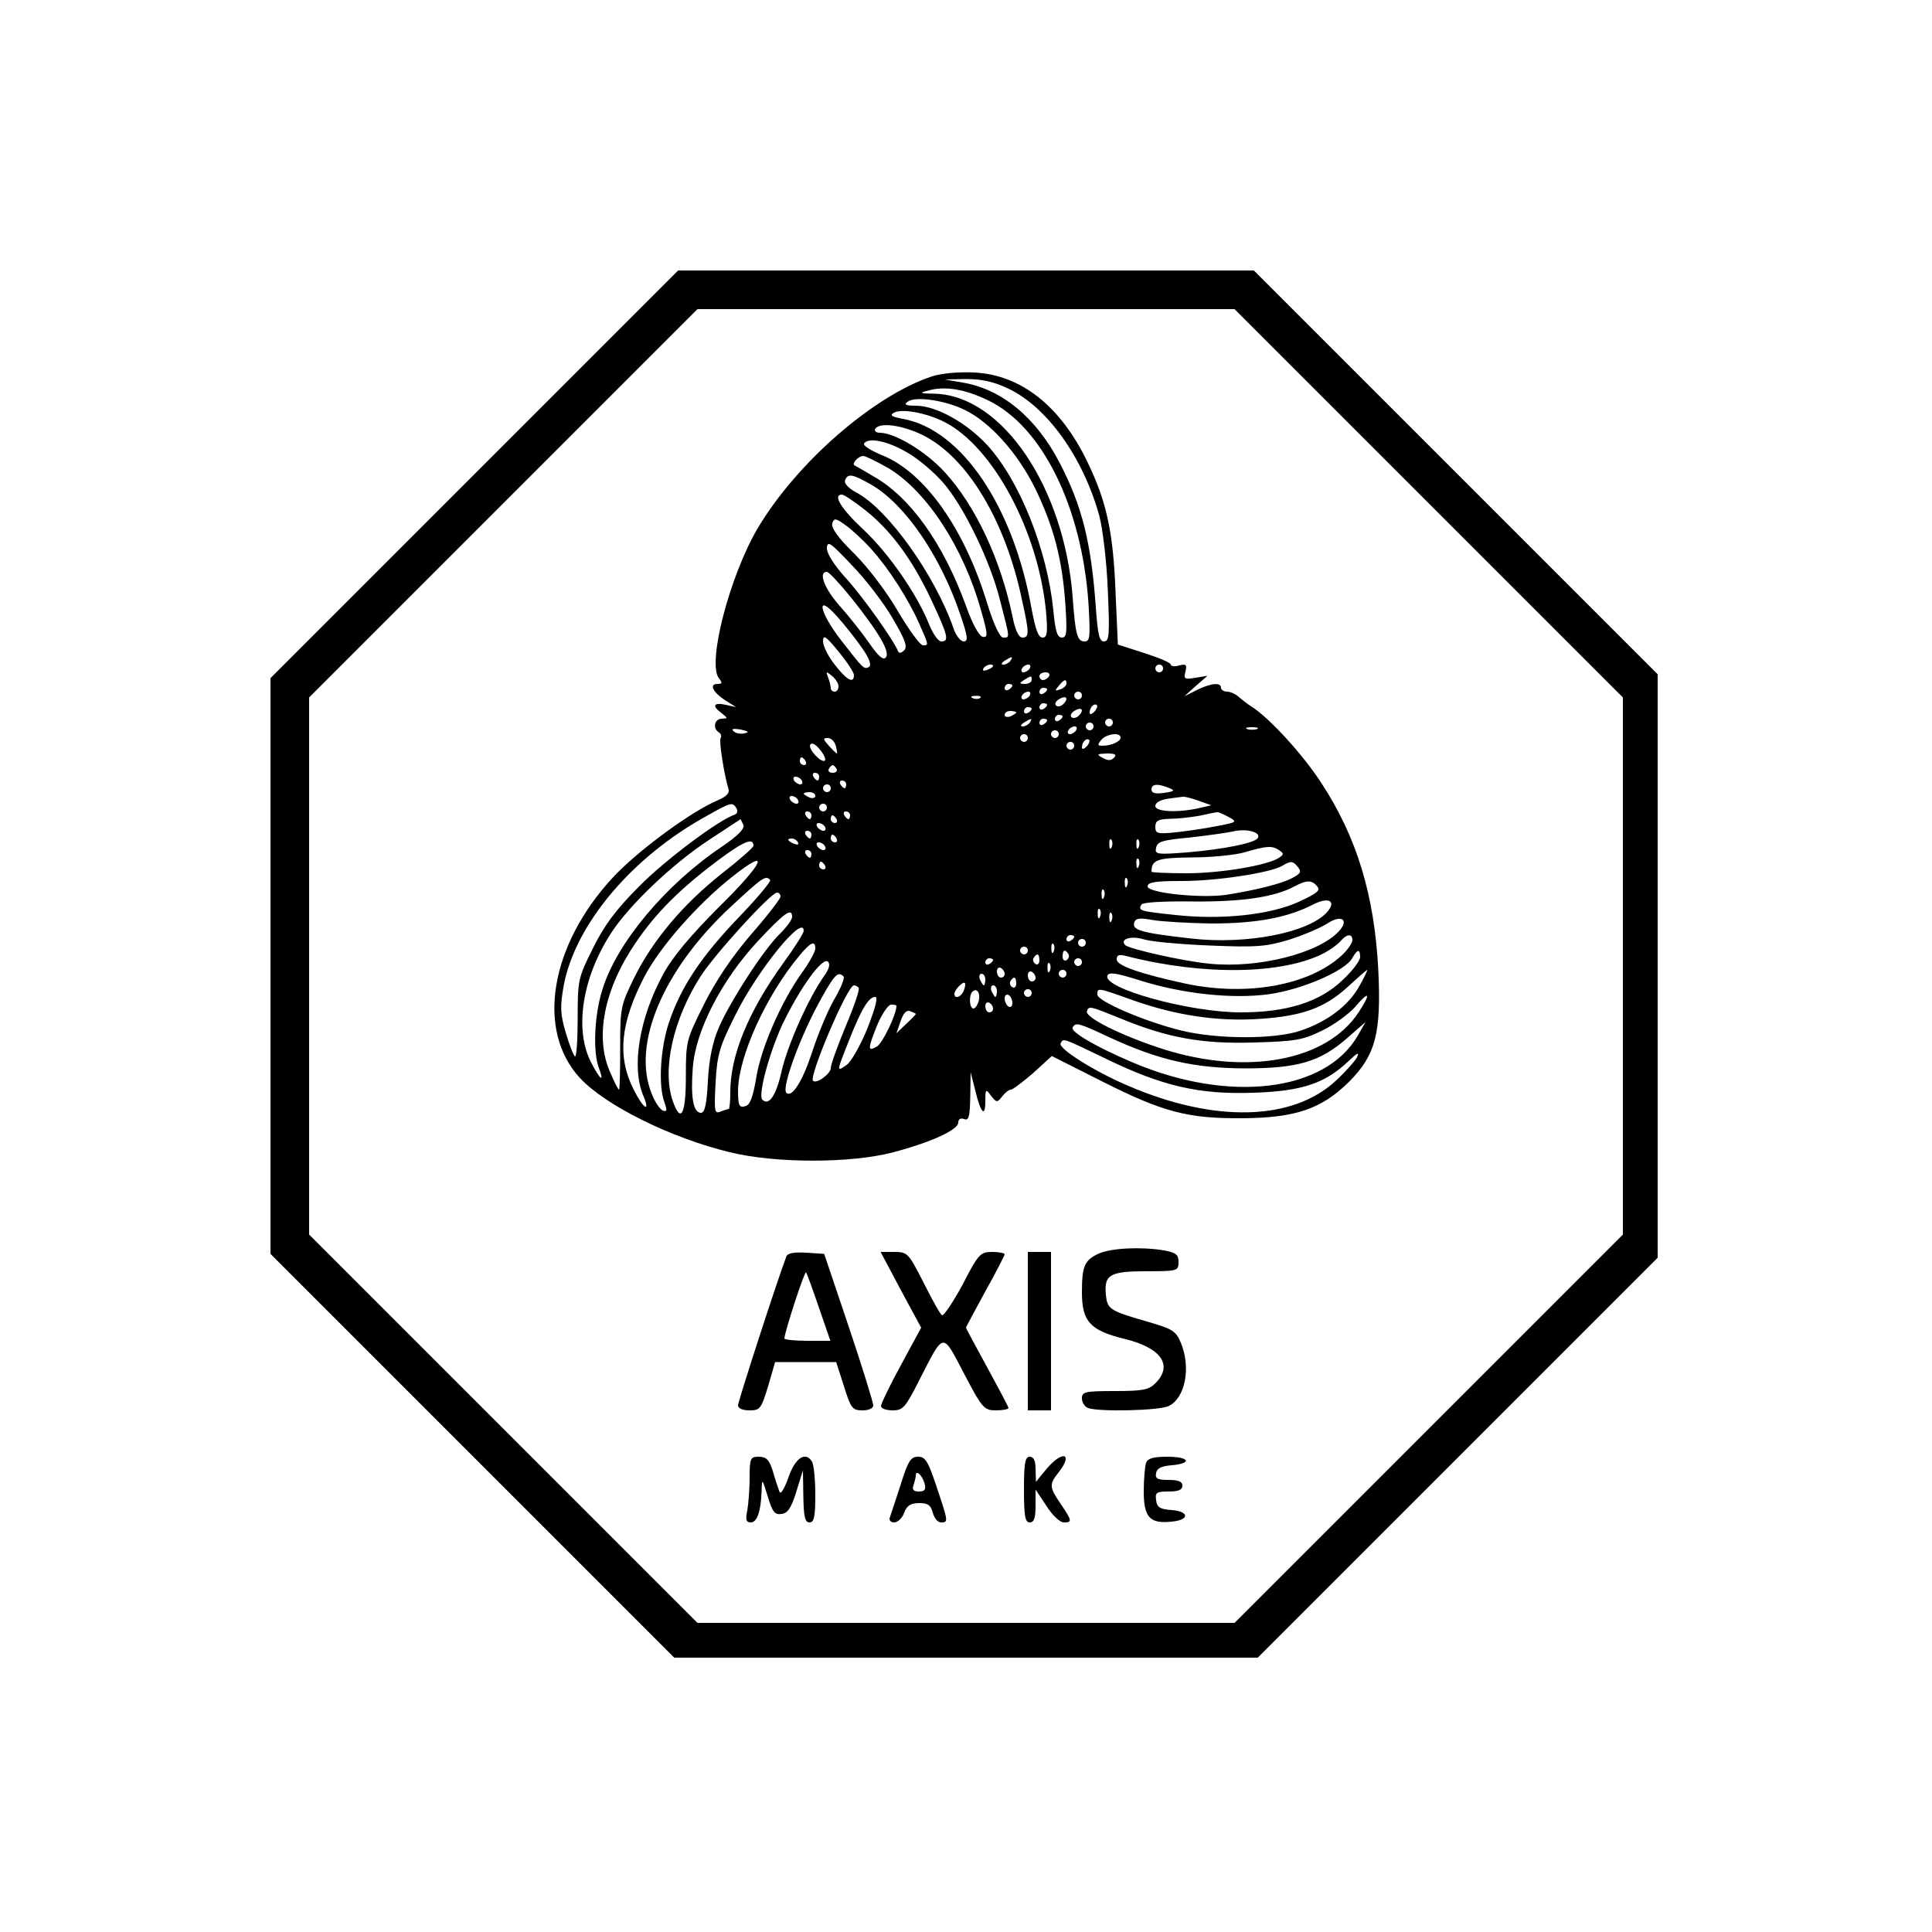 <?xml version="1.0" encoding="UTF-8" standalone="yes"?>
<svg version="1.0" xmlns="http://www.w3.org/2000/svg" width="500" height="500" viewBox="0 0 500 500" preserveAspectRatio="xMidYMid meet">
  <g transform="translate(0,500) scale(0.1,-0.1)" fill="#000000" stroke="none">
    <path d="M1227 3772 l-527 -527 0 -745 0 -745 522 -522 523 -523 755 0 755 0
518 518 517 517 0 755 0 755 -523 523 -522 522 -745 0 -745 0 -528 -528z
m2470 -74 l503 -503 0 -695 0 -695 -502 -502 -503 -503 -695 0 -695 0 -502
502 -503 503 0 695 0 695 502 502 503 503 695 0 695 0 502 -502z"/>
    <path d="M2412 4026 c-151 -50 -350 -223 -451 -393 -73 -124 -132 -351 -100
-389 9 -11 8 -14 -4 -14 -23 0 -12 -22 21 -43 l27 -17 -27 6 c-32 7 -36 -3
-10 -22 16 -13 16 -13 0 -14 -19 0 -24 -25 -8 -35 6 -4 8 -10 5 -15 -5 -7 9
-94 20 -131 4 -11 -4 -20 -27 -30 -68 -28 -208 -131 -272 -200 -163 -176 -199
-396 -85 -519 66 -71 235 -155 388 -192 118 -29 313 -29 423 0 98 26 168 58
168 77 0 9 6 12 15 9 12 -5 15 5 16 57 l1 64 12 -47 c14 -59 26 -71 26 -28 0
32 1 33 15 14 14 -18 16 -18 29 -1 7 9 17 17 22 17 5 0 31 20 58 43 l48 44
127 -64 c160 -81 224 -98 366 -97 138 1 205 24 276 94 69 69 84 126 76 290
-10 194 -56 344 -147 483 -47 73 -133 167 -179 197 -13 8 -29 21 -37 28 -7 6
-20 12 -28 12 -9 0 -16 5 -16 10 0 15 -27 12 -63 -6 l-32 -16 30 27 30 26 -31
-5 c-29 -5 -31 -3 -26 16 4 18 2 20 -16 16 -12 -4 -22 -2 -22 2 0 5 -31 18
-69 30 l-68 22 -6 136 c-6 155 -23 234 -73 337 -70 145 -172 225 -293 231 -39
2 -84 -2 -109 -10z m196 -31 c101 -47 195 -178 237 -330 9 -34 19 -118 22
-192 5 -116 4 -133 -10 -133 -12 0 -16 18 -21 88 -12 169 -36 263 -93 373 -61
118 -150 192 -252 209 l-46 8 55 1 c39 0 70 -6 108 -24z m-51 -31 c140 -67
243 -276 260 -526 5 -87 4 -98 -10 -98 -19 0 -24 17 -31 115 -22 284 -182 521
-356 526 -42 1 -43 2 -15 9 42 11 92 3 152 -26z m-60 -25 c66 -32 137 -112
182 -203 48 -99 70 -183 78 -298 5 -75 4 -88 -9 -88 -12 0 -17 17 -22 71 -16
156 -86 333 -170 426 -53 58 -133 103 -185 103 -28 0 -33 3 -21 11 21 14 96 3
147 -22z m-53 -31 c126 -64 243 -283 263 -490 5 -56 3 -68 -9 -68 -11 0 -18
21 -28 73 -47 266 -181 465 -333 493 -28 5 -35 9 -25 15 18 13 85 1 132 -23z
m-56 -34 c115 -57 214 -221 257 -427 19 -85 19 -97 1 -97 -10 0 -19 20 -26 56
-31 148 -96 286 -175 372 -48 53 -129 102 -168 102 -10 0 -15 5 -12 10 11 18
70 10 123 -16z m-42 -44 c29 -16 70 -51 93 -77 55 -62 125 -207 150 -310 25
-97 25 -93 7 -93 -8 0 -24 33 -41 88 -59 194 -161 338 -270 383 -30 12 -52 26
-49 31 11 17 60 7 110 -22z m-46 -42 c99 -60 194 -206 239 -368 18 -62 18 -71
4 -68 -9 2 -27 34 -43 80 -59 162 -144 281 -239 335 -25 15 -48 28 -50 29 -7
5 11 24 23 24 6 0 36 -15 66 -32z m-44 -43 c87 -51 178 -184 229 -335 20 -58
21 -70 9 -70 -8 0 -20 15 -26 33 -48 138 -169 308 -251 352 -21 11 -33 24 -30
32 7 19 20 16 69 -12z m-17 -65 c67 -53 122 -128 171 -232 44 -94 47 -108 26
-108 -8 0 -21 19 -31 43 -31 78 -104 184 -170 246 -58 54 -81 91 -56 91 5 0
32 -18 60 -40z m15 -100 c46 -51 96 -129 125 -194 25 -57 25 -56 9 -56 -7 1
-35 39 -63 86 -28 49 -77 114 -113 150 -44 43 -62 69 -58 80 5 14 9 13 34 -5
16 -11 46 -39 66 -61z m56 -180 c33 -56 39 -74 30 -83 -8 -8 -14 -8 -16 -2
-11 28 -92 142 -135 189 -30 33 -49 63 -49 77 1 21 9 15 64 -43 35 -36 83 -98
106 -138z m-107 53 c74 -93 102 -142 89 -155 -7 -7 -20 5 -42 37 -18 26 -52
69 -76 96 -41 46 -57 89 -34 89 5 0 33 -30 63 -67z m28 -130 c19 -27 25 -44
18 -49 -13 -7 -14 -6 -73 70 -57 74 -65 123 -10 61 20 -22 49 -59 65 -82z
m-21 -70 c0 -23 -18 -14 -49 26 -17 21 -31 49 -31 61 0 19 7 14 40 -26 22 -27
40 -54 40 -61z m405 37 c-3 -5 -12 -10 -18 -10 -7 0 -6 4 3 10 19 12 23 12 15
0z m-45 -14 c0 -2 -7 -7 -16 -10 -8 -3 -12 -2 -9 4 6 10 25 14 25 6z m95 -6
c-3 -5 -11 -10 -16 -10 -6 0 -7 5 -4 10 3 6 11 10 16 10 6 0 7 -4 4 -10z m345
0 c0 -5 -4 -10 -10 -10 -5 0 -10 5 -10 10 0 6 5 10 10 10 6 0 10 -4 10 -10z
m-840 -46 c0 -8 -4 -14 -10 -14 -5 0 -10 4 -10 9 0 5 -3 18 -7 28 -6 16 -5 16
10 4 9 -7 17 -20 17 -27z m545 26 c-3 -5 -10 -10 -16 -10 -5 0 -9 5 -9 10 0 6
7 10 16 10 8 0 12 -4 9 -10z m-45 -10 c0 -5 -8 -10 -17 -10 -15 0 -16 2 -3 10
19 12 20 12 20 0z m90 -9 c0 -5 -7 -12 -16 -15 -14 -5 -15 -4 -4 9 14 17 20
19 20 6z m-140 -5 c0 -3 -4 -8 -10 -11 -5 -3 -10 -1 -10 4 0 6 5 11 10 11 6 0
10 -2 10 -4z m90 -10 c0 -3 -4 -8 -10 -11 -5 -3 -10 -1 -10 4 0 6 5 11 10 11
6 0 10 -2 10 -4z m-45 -16 c-3 -5 -11 -10 -16 -10 -6 0 -7 5 -4 10 3 6 11 10
16 10 6 0 7 -4 4 -10z m135 0 c0 -5 -4 -10 -10 -10 -5 0 -10 5 -10 10 0 6 5
10 10 10 6 0 10 -4 10 -10z m-263 -6 c-3 -3 -12 -4 -19 -1 -8 3 -5 6 6 6 11 1
17 -2 13 -5z m215 -16 c-6 -6 -15 -8 -19 -4 -4 4 -1 11 7 16 19 12 27 3 12
-12z m-42 -2 c0 -3 -4 -8 -10 -11 -5 -3 -10 -1 -10 4 0 6 5 11 10 11 6 0 10
-2 10 -4z m122 -18 c-7 -7 -12 -8 -12 -2 0 6 3 14 7 17 3 4 9 5 12 2 2 -3 -1
-11 -7 -17z m-162 8 c0 -3 -4 -8 -10 -11 -5 -3 -10 -1 -10 4 0 6 5 11 10 11 6
0 10 -2 10 -4z m122 -18 c-6 -6 -15 -8 -19 -4 -4 4 -1 11 7 16 19 12 27 3 12
-12z m-162 8 c0 -2 -7 -6 -15 -10 -8 -3 -15 -1 -15 4 0 6 7 10 15 10 8 0 15
-2 15 -4z m120 -10 c0 -3 -4 -8 -10 -11 -5 -3 -10 -1 -10 4 0 6 5 11 10 11 6
0 10 -2 10 -4z m-85 -16 c-3 -5 -12 -10 -18 -10 -7 0 -6 4 3 10 19 12 23 12
15 0z m45 6 c0 -3 -4 -8 -10 -11 -5 -3 -10 -1 -10 4 0 6 5 11 10 11 6 0 10 -2
10 -4z m170 -6 c0 -5 -4 -10 -10 -10 -5 0 -10 5 -10 10 0 6 5 10 10 10 6 0 10
-4 10 -10z m-50 -10 c0 -5 -4 -10 -10 -10 -5 0 -10 5 -10 10 0 6 5 10 10 10 6
0 10 -4 10 -10z m-904 -18 c-10 -2 -22 0 -28 6 -6 6 0 7 19 4 21 -5 23 -7 9
-10z m859 8 c-3 -5 -11 -10 -16 -10 -6 0 -7 5 -4 10 3 6 11 10 16 10 6 0 7 -4
4 -10z m468 3 c-7 -2 -19 -2 -25 0 -7 3 -2 5 12 5 14 0 19 -2 13 -5z m-513
-13 c0 -5 -4 -10 -10 -10 -5 0 -10 5 -10 10 0 6 5 10 10 10 6 0 10 -4 10 -10z
m-80 -10 c0 -5 -4 -10 -10 -10 -5 0 -10 5 -10 10 0 6 5 10 10 10 6 0 10 -4 10
-10z m240 1 c0 -10 -24 -21 -47 -21 -13 0 -13 3 -3 15 13 16 50 21 50 6z
m-737 -21 c3 -11 4 -20 3 -20 -2 0 -11 9 -21 20 -15 17 -16 20 -3 20 9 0 18
-9 21 -20z m649 -2 c-7 -7 -12 -8 -12 -2 0 6 3 14 7 17 3 4 9 5 12 2 2 -3 -1
-11 -7 -17z m-677 -36 c-8 -9 -45 30 -38 41 4 6 14 1 25 -13 10 -12 16 -25 13
-28z m645 38 c0 -5 -4 -10 -10 -10 -5 0 -10 5 -10 10 0 6 5 10 10 10 6 0 10
-4 10 -10z m103 -31 c-8 -8 -16 -8 -30 0 -16 9 -14 10 12 11 21 0 26 -3 18
-11z m-798 -9 c3 -5 1 -10 -4 -10 -6 0 -11 5 -11 10 0 6 2 10 4 10 3 0 8 -4
11 -10z m80 -20 c3 -5 -1 -10 -10 -10 -9 0 -13 5 -10 10 3 6 8 10 10 10 2 0 7
-4 10 -10z m-45 -20 c0 -5 -2 -10 -4 -10 -3 0 -8 5 -11 10 -3 6 -1 10 4 10 6
0 11 -4 11 -10z m-45 -10 c3 -5 2 -10 -4 -10 -5 0 -13 5 -16 10 -3 6 -2 10 4
10 5 0 13 -4 16 -10z m115 -10 c0 -5 -2 -10 -4 -10 -3 0 -8 5 -11 10 -3 6 -1
10 4 10 6 0 11 -4 11 -10z m-40 -10 c0 -5 -4 -10 -10 -10 -5 0 -10 5 -10 10 0
6 5 10 10 10 6 0 10 -4 10 -10z m875 1 c17 -7 15 -9 -13 -13 -22 -3 -32 -1
-32 9 0 14 15 16 45 4z m-915 -21 c0 -5 -7 -7 -15 -4 -8 4 -15 8 -15 10 0 2 7
4 15 4 8 0 15 -4 15 -10z m-45 -10 c3 -5 2 -10 -4 -10 -5 0 -13 5 -16 10 -3 6
-2 10 4 10 5 0 13 -4 16 -10z m1036 -2 l34 -12 -30 -7 c-57 -13 -115 -10 -115
5 0 9 13 16 33 19 17 2 35 5 38 5 3 1 21 -3 40 -10z m-1195 -20 c4 -6 2 -14
-4 -16 -42 -14 -180 -117 -248 -186 -61 -61 -91 -102 -120 -161 -38 -76 -39
-82 -39 -181 0 -56 -3 -100 -7 -98 -4 3 -15 31 -24 62 -14 48 -15 66 -5 122
30 158 176 332 371 439 62 35 66 36 76 19z m234 2 c0 -5 -4 -10 -10 -10 -5 0
-10 5 -10 10 0 6 5 10 10 10 6 0 10 -4 10 -10z m-40 -20 c0 -5 -2 -10 -4 -10
-3 0 -8 5 -11 10 -3 6 -1 10 4 10 6 0 11 -4 11 -10z m100 0 c0 -5 -2 -10 -4
-10 -3 0 -8 5 -11 10 -3 6 -1 10 4 10 6 0 11 -4 11 -10z m979 -4 c24 -13 23
-14 -30 -24 -30 -6 -78 -13 -106 -16 -48 -5 -53 -3 -53 14 0 16 7 20 38 21 20
0 55 4 77 8 22 5 42 9 45 9 3 1 16 -5 29 -12z m-1014 -6 c3 -5 1 -10 -4 -10
-6 0 -11 5 -11 10 0 6 2 10 4 10 3 0 8 -4 11 -10z m-241 -15 c3 -10 -14 -28
-57 -57 -144 -97 -271 -248 -308 -369 -21 -66 -25 -162 -9 -203 15 -40 3 -31
-21 16 -43 85 -22 219 53 334 47 72 157 177 251 239 45 30 83 54 83 55 1 0 4
-7 8 -15z m211 -5 c3 -5 2 -10 -4 -10 -5 0 -13 5 -16 10 -3 6 -2 10 4 10 5 0
13 -4 16 -10z m1120 -29 c-8 -13 -89 -29 -183 -37 -78 -6 -84 -5 -80 12 3 16
17 20 83 26 44 5 96 12 115 16 36 9 75 -2 65 -17z m-1155 9 c0 -5 -2 -10 -4
-10 -3 0 -8 5 -11 10 -3 6 -1 10 4 10 6 0 11 -4 11 -10z m65 -10 c3 -5 1 -10
-4 -10 -6 0 -11 5 -11 10 0 6 2 10 4 10 3 0 8 -4 11 -10z m-215 -19 c0 -4 -36
-36 -81 -71 -100 -79 -179 -172 -227 -269 -36 -73 -37 -79 -37 -183 0 -59 -1
-108 -3 -108 -2 0 -12 19 -22 43 -42 91 -17 217 65 337 53 78 114 139 214 214
67 50 91 59 91 37z m115 9 c3 -6 -1 -7 -9 -4 -18 7 -21 14 -7 14 6 0 13 -4 16
-10z m812 -12 c-3 -8 -6 -5 -6 6 -1 11 2 17 5 13 3 -3 4 -12 1 -19z m70 0 c-3
-8 -6 -5 -6 6 -1 11 2 17 5 13 3 -3 4 -12 1 -19z m-812 2 c3 -5 2 -10 -4 -10
-5 0 -13 5 -16 10 -3 6 -2 10 4 10 5 0 13 -4 16 -10z m1175 -10 c13 -9 13 -11
0 -20 -31 -20 -152 -40 -239 -40 -50 0 -91 2 -91 4 0 31 15 36 104 37 50 0
111 6 136 13 58 17 72 18 90 6z m-1210 -10 c0 -5 -2 -10 -4 -10 -3 0 -8 5 -11
10 -3 6 -1 10 4 10 6 0 11 -4 11 -10z m-238 -136 c-74 -74 -121 -130 -145
-174 -62 -113 -84 -241 -52 -316 19 -45 0 -34 -25 16 -43 85 -35 172 28 293
39 75 136 186 227 258 101 80 83 37 -33 -77z m1085 104 c-3 -8 -6 -5 -6 6 -1
11 2 17 5 13 3 -3 4 -12 1 -19z m-812 2 c3 -5 1 -10 -4 -10 -6 0 -11 5 -11 10
0 6 2 10 4 10 3 0 8 -4 11 -10z m1224 -4 c10 -12 7 -17 -16 -29 -29 -15 -95
-31 -171 -43 -66 -9 -202 5 -202 22 0 11 20 14 89 14 91 0 227 21 259 39 23
14 28 13 41 -3z m-1366 -33 c4 -3 -33 -47 -81 -97 -97 -101 -150 -180 -181
-273 -22 -66 -28 -164 -11 -207 7 -20 6 -24 -5 -20 -7 3 -21 23 -29 45 -51
128 31 321 206 483 82 76 89 81 101 69z m924 -15 c-3 -8 -6 -5 -6 6 -1 11 2
17 5 13 3 -3 4 -12 1 -19z m492 -2 c9 -11 -1 -18 -48 -40 -75 -34 -200 -47
-319 -34 -93 10 -97 11 -88 27 4 6 57 9 134 8 126 -1 210 11 262 39 32 17 45
17 59 0z m-552 -28 c-3 -8 -6 -5 -6 6 -1 11 2 17 5 13 3 -3 4 -12 1 -19z
m-837 2 c0 -6 -34 -50 -76 -98 -49 -57 -91 -119 -122 -181 -46 -92 -47 -96
-47 -187 0 -99 -13 -123 -34 -63 -28 81 1 211 72 322 37 58 182 217 198 217 5
0 9 -5 9 -10z m1414 -41 c-48 -53 -208 -84 -350 -68 -133 15 -156 22 -148 43
4 10 15 11 47 5 23 -4 92 -8 152 -9 116 0 197 15 263 49 41 21 62 9 36 -20z
m-587 -11 c-3 -8 -6 -5 -6 6 -1 11 2 17 5 13 3 -3 4 -12 1 -19z m-797 -1 c0
-7 -14 -26 -31 -43 -41 -39 -130 -176 -159 -244 -16 -37 -25 -82 -28 -137 -3
-61 -8 -83 -18 -83 -20 0 -27 42 -21 117 7 96 75 227 168 327 70 75 89 88 89
63z m827 -9 c-3 -8 -6 -5 -6 6 -1 11 2 17 5 13 3 -3 4 -12 1 -19z m588 -28
c-52 -57 -209 -97 -335 -84 -66 6 -207 38 -218 48 -15 16 16 25 48 15 19 -6
96 -13 171 -16 121 -5 145 -3 205 15 38 12 82 31 99 42 36 24 58 10 30 -20z
m-1385 1 c0 -6 -24 -44 -54 -85 -90 -125 -136 -238 -136 -333 0 -24 -2 -43 -4
-43 -2 0 -12 -3 -22 -7 -15 -6 -16 1 -12 76 4 72 10 92 51 174 58 117 177 263
177 218z m700 -15 c0 -3 -4 -8 -10 -11 -5 -3 -10 -1 -10 4 0 6 5 11 10 11 6 0
10 -2 10 -4z m720 -9 c0 -7 -12 -25 -27 -39 -84 -78 -245 -107 -403 -74 -120
26 -180 47 -180 63 0 12 6 14 28 8 197 -50 401 -47 508 8 17 9 36 23 43 31 16
19 31 21 31 3z m-690 -7 c0 -5 -4 -10 -10 -10 -5 0 -10 5 -10 10 0 6 5 10 10
10 6 0 10 -4 10 -10z m-700 -15 c0 -8 -16 -37 -35 -63 -54 -76 -106 -195 -118
-272 -9 -52 -16 -70 -29 -73 -15 -4 -18 2 -18 41 1 87 72 245 159 349 29 35
41 40 41 18z m617 -7 c-3 -8 -6 -5 -6 6 -1 11 2 17 5 13 3 -3 4 -12 1 -19z
m-67 2 c0 -5 -4 -10 -10 -10 -5 0 -10 5 -10 10 0 6 5 10 10 10 6 0 10 -4 10
-10z m105 -9 c3 -5 1 -12 -5 -16 -5 -3 -10 1 -10 9 0 18 6 21 15 7z m755 -8
c0 -9 -20 -36 -45 -59 -59 -57 -144 -84 -264 -84 -133 0 -357 62 -345 95 4 10
22 7 80 -11 112 -36 243 -50 338 -37 86 12 199 61 216 94 13 23 20 24 20 2z
m-830 -9 c0 -8 -5 -12 -10 -9 -6 4 -8 11 -5 16 9 14 15 11 15 -7z m-558 -41
c-40 -57 -93 -176 -109 -244 -14 -64 -33 -92 -50 -75 -12 11 18 122 52 195 45
94 104 176 118 162 6 -6 3 -19 -11 -38z m438 43 c0 -3 -4 -8 -10 -11 -5 -3
-10 -1 -10 4 0 6 5 11 10 11 6 0 10 -2 10 -4z m230 -6 c0 -5 -4 -10 -10 -10
-5 0 -10 5 -10 10 0 6 5 10 10 10 6 0 10 -4 10 -10z m-83 -22 c-3 -8 -6 -5 -6
6 -1 11 2 17 5 13 3 -3 4 -12 1 -19z m-117 -9 c0 -5 -4 -9 -10 -9 -5 0 -10 7
-10 16 0 8 5 12 10 9 6 -3 10 -10 10 -16z m80 -10 c0 -5 -4 -9 -10 -9 -5 0
-10 7 -10 16 0 8 5 12 10 9 6 -3 10 -10 10 -16z m80 11 c0 -5 -4 -10 -10 -10
-5 0 -10 5 -10 10 0 6 5 10 10 10 6 0 10 -4 10 -10z m758 -32 c-28 -50 -81
-91 -151 -115 -66 -23 -216 -23 -310 0 -94 23 -217 76 -217 93 0 18 -1 19 93
-15 111 -39 218 -55 325 -48 111 7 170 28 230 83 26 24 48 43 50 44 2 0 -7
-19 -20 -42z m-1335 25 c4 -3 -7 -31 -25 -61 -17 -30 -43 -93 -58 -140 -24
-72 -51 -114 -65 -100 -13 13 38 151 91 245 34 61 43 70 57 56z m367 -8 c0 -8
-2 -15 -4 -15 -2 0 -6 7 -10 15 -3 8 -1 15 4 15 6 0 10 -7 10 -15z m80 -11 c0
-8 -5 -12 -10 -9 -6 4 -8 11 -5 16 9 14 15 11 15 -7z m-136 -18 c-6 -16 -24
-23 -24 -8 0 10 22 33 27 28 2 -2 1 -11 -3 -20z m-272 8 c4 -3 -11 -47 -33
-99 -21 -51 -39 -100 -39 -109 0 -15 -37 -42 -46 -33 -11 11 89 247 106 247 4
0 9 -3 12 -6z m358 -9 c0 -8 -2 -15 -4 -15 -2 0 -6 7 -10 15 -3 8 -1 15 4 15
6 0 10 -7 10 -15z m-47 -25 c-3 -11 -9 -20 -14 -20 -10 0 -12 33 -3 43 12 12
22 -3 17 -23z m137 20 c0 -5 -4 -10 -10 -10 -5 0 -10 5 -10 10 0 6 5 10 10 10
6 0 10 -4 10 -10z m-50 -26 c0 -8 -4 -12 -10 -9 -5 3 -10 13 -10 21 0 8 5 12
10 9 6 -3 10 -13 10 -21z m896 -24 c-83 -126 -289 -164 -506 -95 -106 34 -203
82 -197 98 5 14 6 14 85 -18 123 -51 213 -67 346 -63 108 3 127 6 178 31 31
15 69 43 85 61 37 44 42 36 9 -14z m-1271 -41 c-18 -44 -42 -87 -54 -95 -27
-19 -26 -18 6 63 32 81 51 113 68 113 8 0 1 -27 -20 -81z m325 50 c0 -5 -4 -9
-10 -9 -5 0 -10 7 -10 16 0 8 5 12 10 9 6 -3 10 -10 10 -16z m-250 8 c0 -22
-35 -95 -50 -105 -25 -15 -25 -7 1 57 12 28 28 51 35 51 8 0 14 -1 14 -3z m50
-21 c0 -2 -11 -13 -25 -26 l-25 -24 11 32 c7 20 15 29 25 25 8 -3 14 -6 14 -7z
m502 -61 c128 -59 218 -79 348 -80 139 0 196 17 266 78 l48 42 -20 -35 c-84
-146 -334 -176 -584 -69 -92 39 -161 79 -154 90 8 14 15 12 96 -26z m-10 -55
c146 -71 242 -93 382 -88 125 4 185 24 245 81 23 22 30 26 23 11 -6 -11 -31
-39 -55 -61 -112 -104 -313 -109 -535 -14 -88 37 -185 98 -177 111 8 13 1 16
117 -40z"/>
    <path d="M2844 1756 c-37 -17 -44 -32 -44 -100 0 -76 21 -99 110 -121 95 -23
127 -68 80 -115 -17 -17 -33 -20 -105 -20 -77 0 -85 -2 -85 -19 0 -10 7 -22
16 -25 27 -10 182 -7 208 5 43 20 59 99 32 164 -13 31 -22 36 -88 55 -97 28
-102 32 -106 69 -5 52 10 61 104 61 82 0 84 1 84 24 0 19 -6 24 -37 30 -61 10
-136 6 -169 -8z"/>
    <path d="M2035 1748 c-24 -63 -125 -375 -125 -385 0 -8 12 -13 30 -13 27 0 30
4 48 63 l18 62 79 0 79 0 20 -62 c18 -58 22 -63 48 -63 16 0 28 5 28 13 0 7
-28 98 -63 202 l-64 190 -46 3 c-32 2 -49 -1 -52 -10z m84 -131 l30 -87 -60 0
c-32 0 -59 3 -59 6 0 15 52 175 56 171 2 -2 17 -43 33 -90z"/>
    <path d="M2331 1662 l53 -98 -52 -96 c-29 -53 -52 -101 -52 -107 0 -6 13 -11
30 -11 27 0 33 7 69 78 65 127 59 126 116 17 47 -90 52 -95 83 -95 17 0 32 3
32 6 0 3 -25 50 -55 105 -30 55 -55 101 -55 103 0 2 23 44 50 94 28 50 50 93
50 96 0 3 -15 6 -32 6 -31 0 -36 -5 -77 -85 -25 -46 -49 -81 -53 -79 -5 3 -26
41 -48 85 -39 76 -41 79 -76 79 l-35 0 52 -98z"/>
    <path d="M2660 1555 l0 -205 30 0 30 0 0 205 0 205 -30 0 -30 0 0 -205z"/>
    <path d="M1940 1176 c0 -29 -3 -68 -6 -85 -5 -24 -3 -31 9 -31 16 0 26 27 28
80 1 35 1 35 16 -13 12 -40 18 -48 36 -45 16 2 25 16 38 58 l17 55 1 -67 c1
-53 4 -68 16 -68 12 0 15 15 15 73 0 39 -4 78 -9 85 -17 27 -44 8 -61 -43 -11
-30 -20 -44 -23 -35 -3 8 -11 32 -17 53 -9 29 -17 37 -36 37 -22 0 -24 -4 -24
-54z"/>
    <path d="M2331 1158 c-13 -40 -26 -79 -28 -85 -3 -7 2 -13 11 -13 9 0 21 11
26 25 7 19 17 25 39 25 22 0 30 -5 35 -25 4 -14 13 -25 21 -25 20 0 19 2 -11
92 -22 66 -29 78 -48 78 -19 0 -26 -11 -45 -72z m62 2 c4 -15 0 -20 -15 -20
-14 0 -18 5 -14 16 3 9 6 20 6 25 0 17 17 1 23 -21z"/>
    <path d="M2650 1145 c0 -69 3 -85 15 -85 11 0 15 11 15 43 l0 42 28 -42 c15
-24 35 -43 45 -43 22 0 22 4 -8 48 -30 44 -30 50 -5 82 39 50 9 57 -32 8 l-27
-33 -1 33 c0 22 -5 32 -15 32 -12 0 -15 -16 -15 -85z"/>
    <path d="M2966 1214 c-3 -9 -6 -42 -6 -74 0 -67 16 -84 72 -78 46 4 47 26 1
30 -31 2 -39 7 -41 26 -3 19 1 22 32 22 25 0 36 4 36 15 0 11 -11 15 -36 15
-28 0 -35 3 -32 18 2 12 14 18 41 20 54 5 45 22 -12 22 -35 0 -51 -4 -55 -16z"/>
  </g>
</svg>